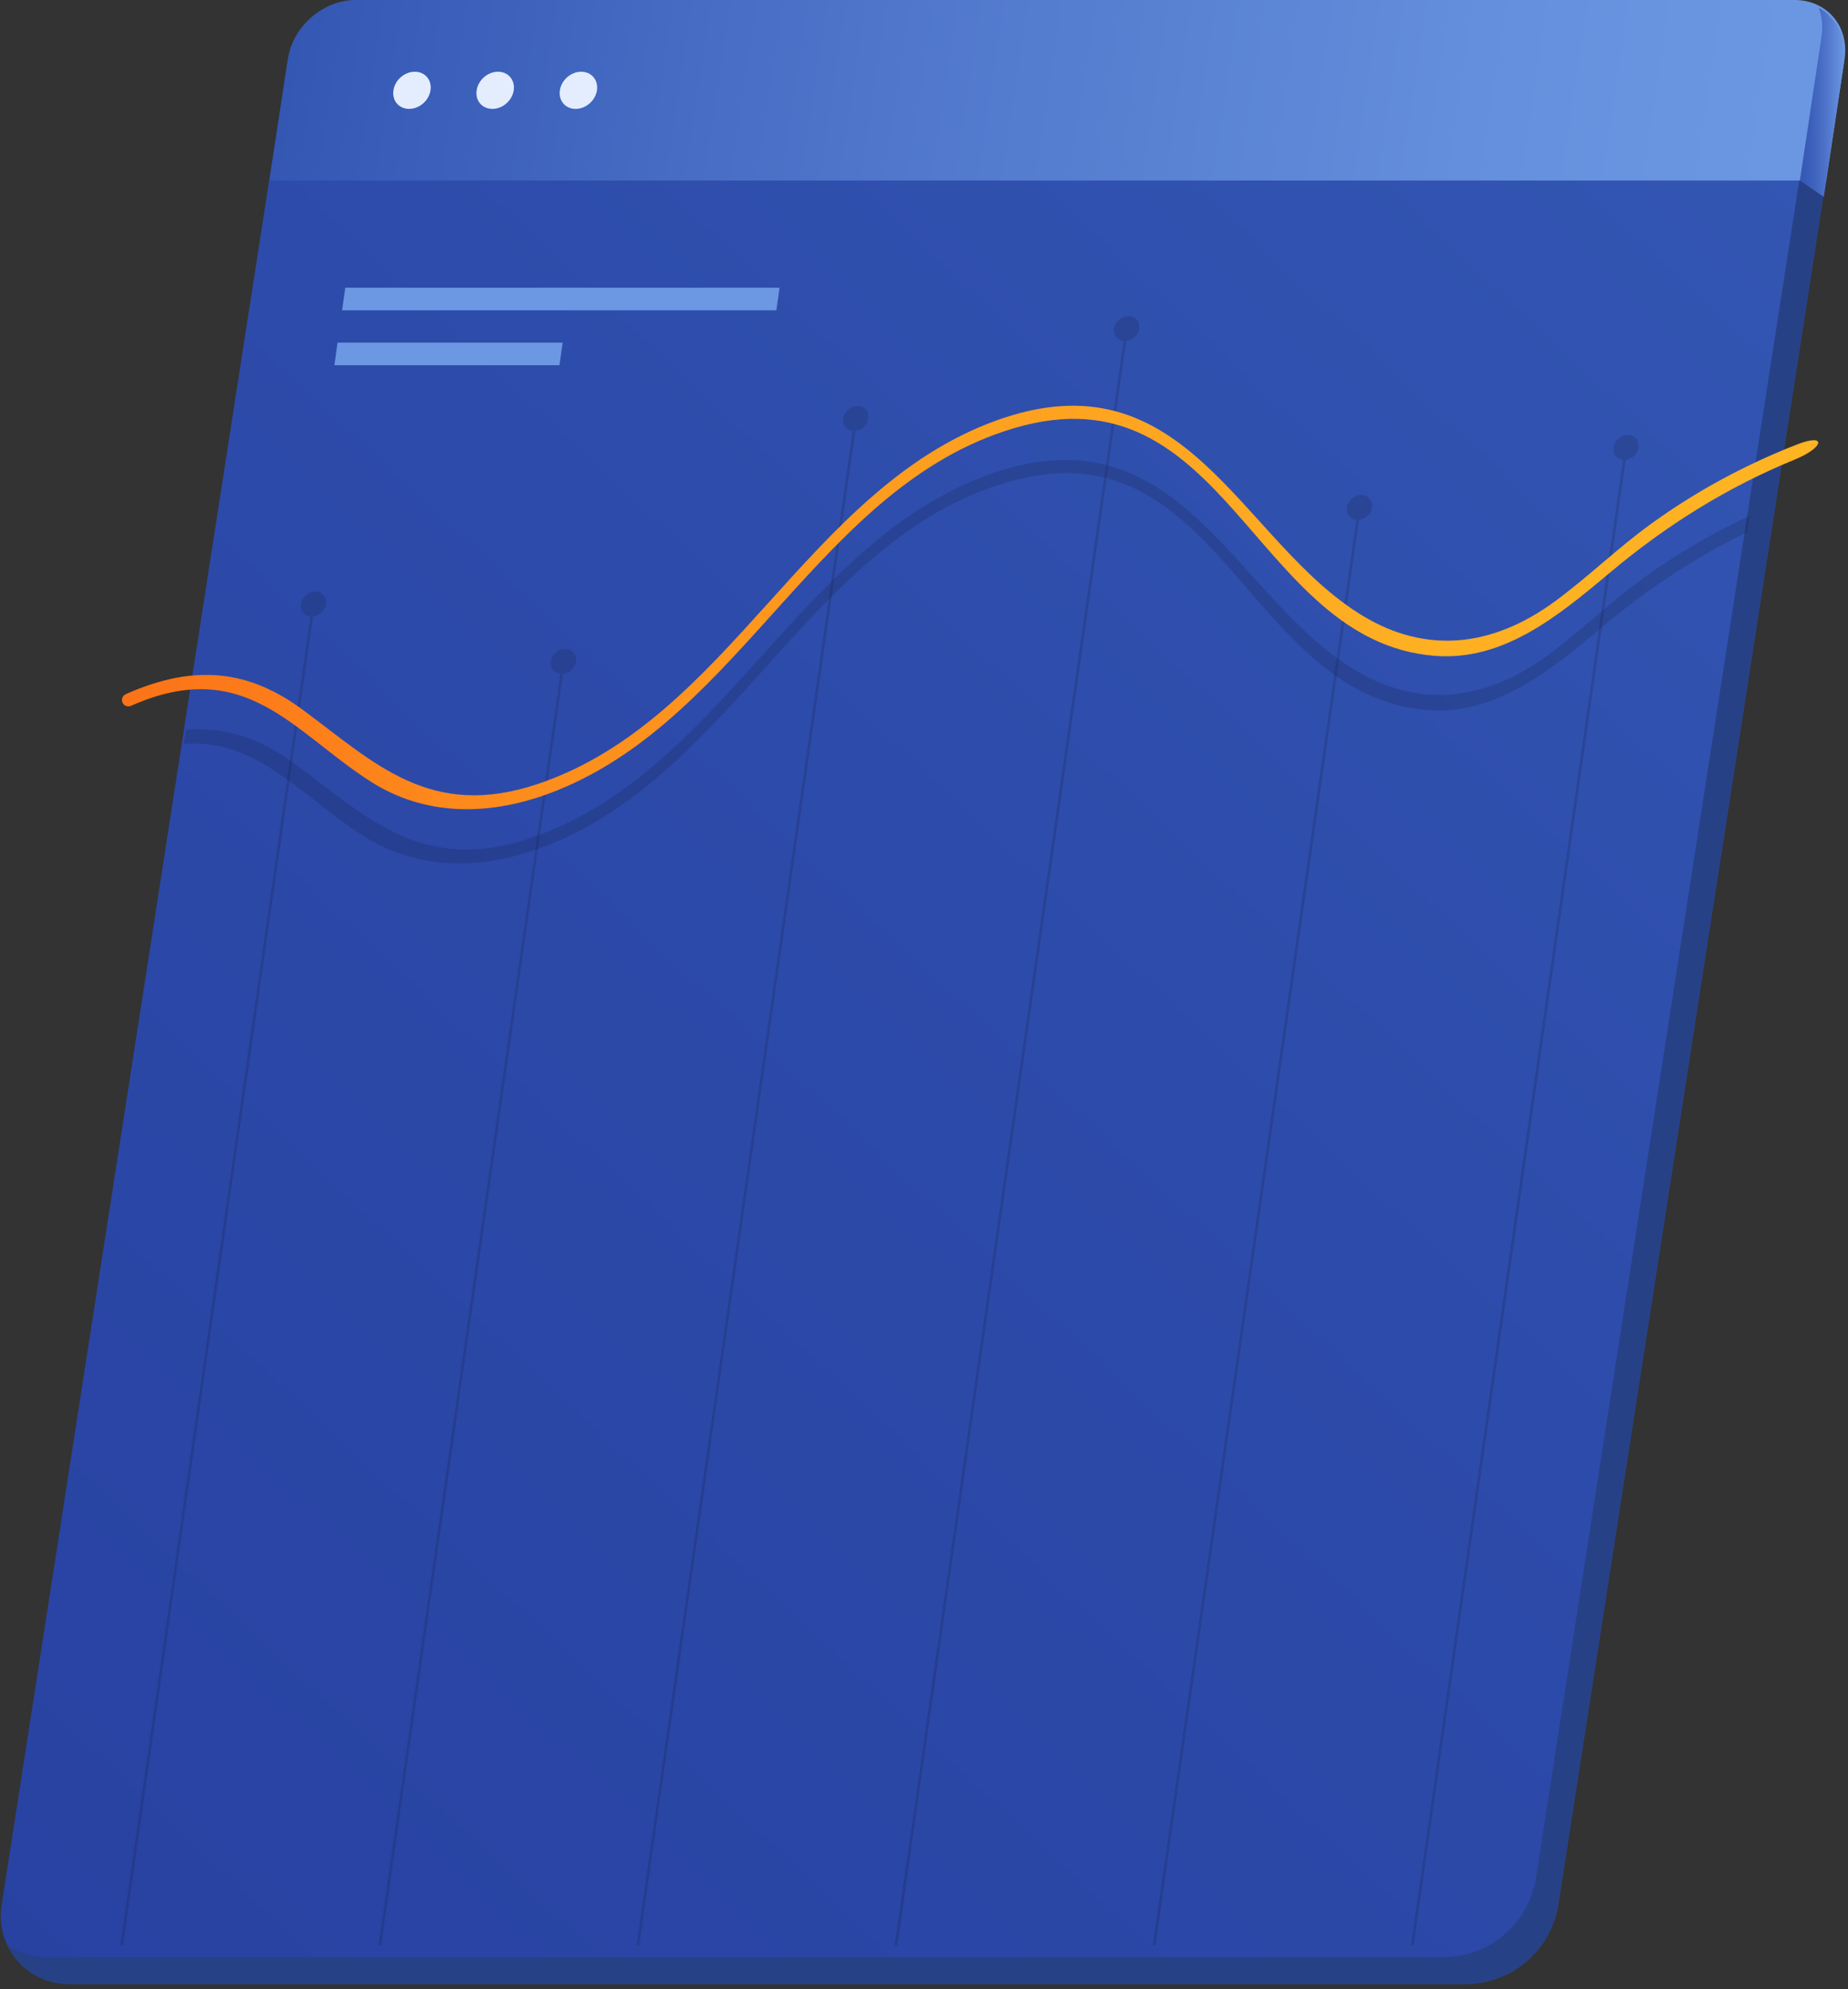 <svg width="263" height="283" viewBox="0 0 263 283" fill="none" xmlns="http://www.w3.org/2000/svg">
<rect x="0" y="0" width="263" height="283" fill="#333333" stroke="none"/>
<path d="M208.533 282.281H9.784C3.862 282.281 -0.662 277.02 0.215 271.162L40.882 9.061C41.632 4.054 46.296 0 51.303 0H254.703C259.71 0 263.154 4.054 262.404 9.061L221.788 270.869C220.796 277.427 215.166 282.281 208.533 282.281Z" fill="url(#paint0_linear)"/>
<path d="M258.833 1.08C259.29 2.326 259.456 3.749 259.227 5.248L218.61 267.057C217.619 273.614 211.989 278.469 205.355 278.469H6.607C4.51 278.469 2.591 277.795 1.015 276.677C2.54 279.956 5.857 282.281 9.784 282.281H208.533C215.166 282.281 220.796 277.427 221.788 270.869L262.404 9.061C262.925 5.604 261.438 2.605 258.833 1.08Z" fill="#274187"/>
<path d="M259.9 25.684L262.506 8.375C263.205 3.749 260.015 0 255.389 0H50.617C45.991 0 41.67 3.749 40.971 8.375L38.366 25.684H259.9Z" fill="url(#paint1_linear)"/>
<path d="M256.151 25.684L259.557 28.009L260.968 18.631L262.404 9.061C262.925 5.604 261.438 2.605 258.833 1.08C259.291 2.326 259.456 3.749 259.227 5.248L256.151 25.684Z" fill="url(#paint2_linear)"/>
<path d="M61.266 12.848C61.05 14.31 59.691 15.492 58.229 15.492C56.767 15.492 55.764 14.31 55.992 12.848C56.208 11.387 57.568 10.205 59.03 10.205C60.491 10.205 61.495 11.387 61.266 12.848Z" fill="#E3EDFE"/>
<path d="M73.111 12.848C72.895 14.31 71.535 15.492 70.073 15.492C68.612 15.492 67.608 14.31 67.837 12.848C68.053 11.387 69.412 10.205 70.874 10.205C72.323 10.205 73.327 11.387 73.111 12.848Z" fill="#E3EDFE"/>
<path d="M84.955 12.848C84.739 14.31 83.379 15.492 81.918 15.492C80.456 15.492 79.452 14.31 79.681 12.848C79.897 11.387 81.257 10.205 82.718 10.205C84.167 10.205 85.171 11.387 84.955 12.848Z" fill="#E3EDFE"/>
<g opacity="0.7">
<path opacity="0.3" d="M44.86 84.169C43.868 84.169 42.953 84.97 42.814 85.961C42.687 86.876 43.284 87.613 44.161 87.715L17.117 276.843H17.498L44.555 87.702C45.47 87.6 46.27 86.876 46.398 85.948C46.537 84.97 45.851 84.169 44.86 84.169Z" fill="#111C3A"/>
<path opacity="0.3" d="M80.444 92.316C79.452 92.316 78.537 93.117 78.397 94.108C78.27 95.023 78.868 95.76 79.745 95.862L53.857 276.843H54.239L80.126 95.862C81.041 95.76 81.841 95.035 81.969 94.108C82.121 93.117 81.435 92.316 80.444 92.316Z" fill="#111C3A"/>
<path opacity="0.3" d="M122.051 57.761C121.06 57.761 120.145 58.561 120.005 59.553C119.878 60.468 120.475 61.205 121.352 61.306L90.585 276.83H90.966L121.734 61.306C122.649 61.205 123.449 60.48 123.576 59.553C123.741 58.561 123.043 57.761 122.051 57.761Z" fill="#111C3A"/>
<path opacity="0.3" d="M160.596 44.976C159.605 44.976 158.69 45.777 158.55 46.768C158.423 47.683 159.02 48.42 159.897 48.522L127.325 276.843H127.707L160.278 48.522C161.193 48.42 161.994 47.696 162.121 46.768C162.274 45.777 161.587 44.976 160.596 44.976Z" fill="#111C3A"/>
<path opacity="0.3" d="M193.727 70.418C192.736 70.418 191.821 71.219 191.681 72.21C191.554 73.125 192.151 73.862 193.028 73.964L164.053 276.83H164.434L193.41 73.964C194.325 73.862 195.125 73.138 195.252 72.21C195.405 71.219 194.719 70.418 193.727 70.418Z" fill="#111C3A"/>
<path opacity="0.3" d="M233.213 63.67C233.352 62.679 232.666 61.878 231.675 61.878C230.684 61.878 229.769 62.679 229.629 63.67C229.502 64.585 230.099 65.322 230.976 65.424L200.793 276.83H201.174L231.357 65.424C232.272 65.31 233.073 64.585 233.213 63.67Z" fill="#111C3A"/>
</g>
<path d="M110.487 44.149H48.685L49.142 40.934H110.944L110.487 44.149Z" fill="#6C98E3"/>
<path d="M79.618 51.965H47.592L48.037 48.749H80.075L79.618 51.965Z" fill="#6C98E3"/>
<path opacity="0.2" d="M248.971 73.404C243.748 75.844 238.69 78.767 233.886 82.249C229.159 85.668 224.978 89.76 220.288 93.216C210.985 100.066 201.594 100.575 192.927 95.377C175.389 84.842 167.802 57.607 140.504 67.609C113.651 77.458 102.645 109.954 75.627 119.193C60.199 124.467 52.231 116.27 42.026 108.721C37.069 105.061 32.075 103.358 26.458 103.828L26.178 105.823C36.688 105.086 42.839 113.283 51.672 118.913C59.424 123.857 68.714 123.984 78.207 120.171C104.577 109.572 115.684 76.797 143.224 68.638C173.483 59.666 177.295 98.897 203.03 101.02C212.777 101.82 220.517 95.517 228.053 89.175C234.534 83.723 241.397 79.237 248.653 75.691L248.971 73.404Z" fill="#111C3A"/>
<path d="M255.783 63.225C248.501 66.059 241.499 69.808 234.966 74.535C230.239 77.954 226.058 82.046 221.368 85.503C212.066 92.353 202.674 92.861 194.02 87.663C176.482 77.128 168.895 49.893 141.597 59.895C114.744 69.744 103.738 102.24 76.72 111.479C61.292 116.753 53.324 108.556 43.119 101.007C35.519 95.39 27.843 94.36 17.969 98.732C16.774 99.266 17.511 100.931 18.706 100.397C34.934 93.217 41.772 104.197 52.752 111.199C60.504 116.143 69.794 116.27 79.287 112.457C105.67 101.858 116.765 69.083 144.304 60.924C174.563 51.952 178.375 91.183 204.11 93.306C213.858 94.106 221.597 87.803 229.133 81.461C237.267 74.624 245.985 69.248 255.338 65.423C259.684 63.657 259.951 61.598 255.783 63.225Z" fill="url(#paint3_linear)"/>
<defs>
<linearGradient id="paint0_linear" x1="-1.654" y1="282.772" x2="262.172" y2="0.276" gradientUnits="userSpaceOnUse">
<stop stop-color="#2842A2"/>
<stop offset="0.539" stop-color="#2D4BAA"/>
<stop offset="1" stop-color="#3457B4"/>
</linearGradient>
<linearGradient id="paint1_linear" x1="40.306" y1="12.844" x2="256.941" y2="45.404" gradientUnits="userSpaceOnUse">
<stop stop-color="#3457B4"/>
<stop offset="0.372" stop-color="#4E75CA"/>
<stop offset="0.764" stop-color="#648FDC"/>
<stop offset="1" stop-color="#6C98E3"/>
</linearGradient>
<linearGradient id="paint2_linear" x1="256.154" y1="14.543" x2="262.507" y2="14.543" gradientUnits="userSpaceOnUse">
<stop stop-color="#3457B4"/>
<stop offset="0.222" stop-color="#3A5EB9"/>
<stop offset="0.552" stop-color="#4C72C8"/>
<stop offset="0.947" stop-color="#6893DF"/>
<stop offset="1" stop-color="#6C98E3"/>
</linearGradient>
<linearGradient id="paint3_linear" x1="19.208" y1="86.444" x2="250.826" y2="119.168" gradientUnits="userSpaceOnUse">
<stop stop-color="#FC7318"/>
<stop offset="0.209" stop-color="#FD891C"/>
<stop offset="0.501" stop-color="#FDA120"/>
<stop offset="0.772" stop-color="#FEAF22"/>
<stop offset="1" stop-color="#FEB423"/>
</linearGradient>
</defs>
</svg>
